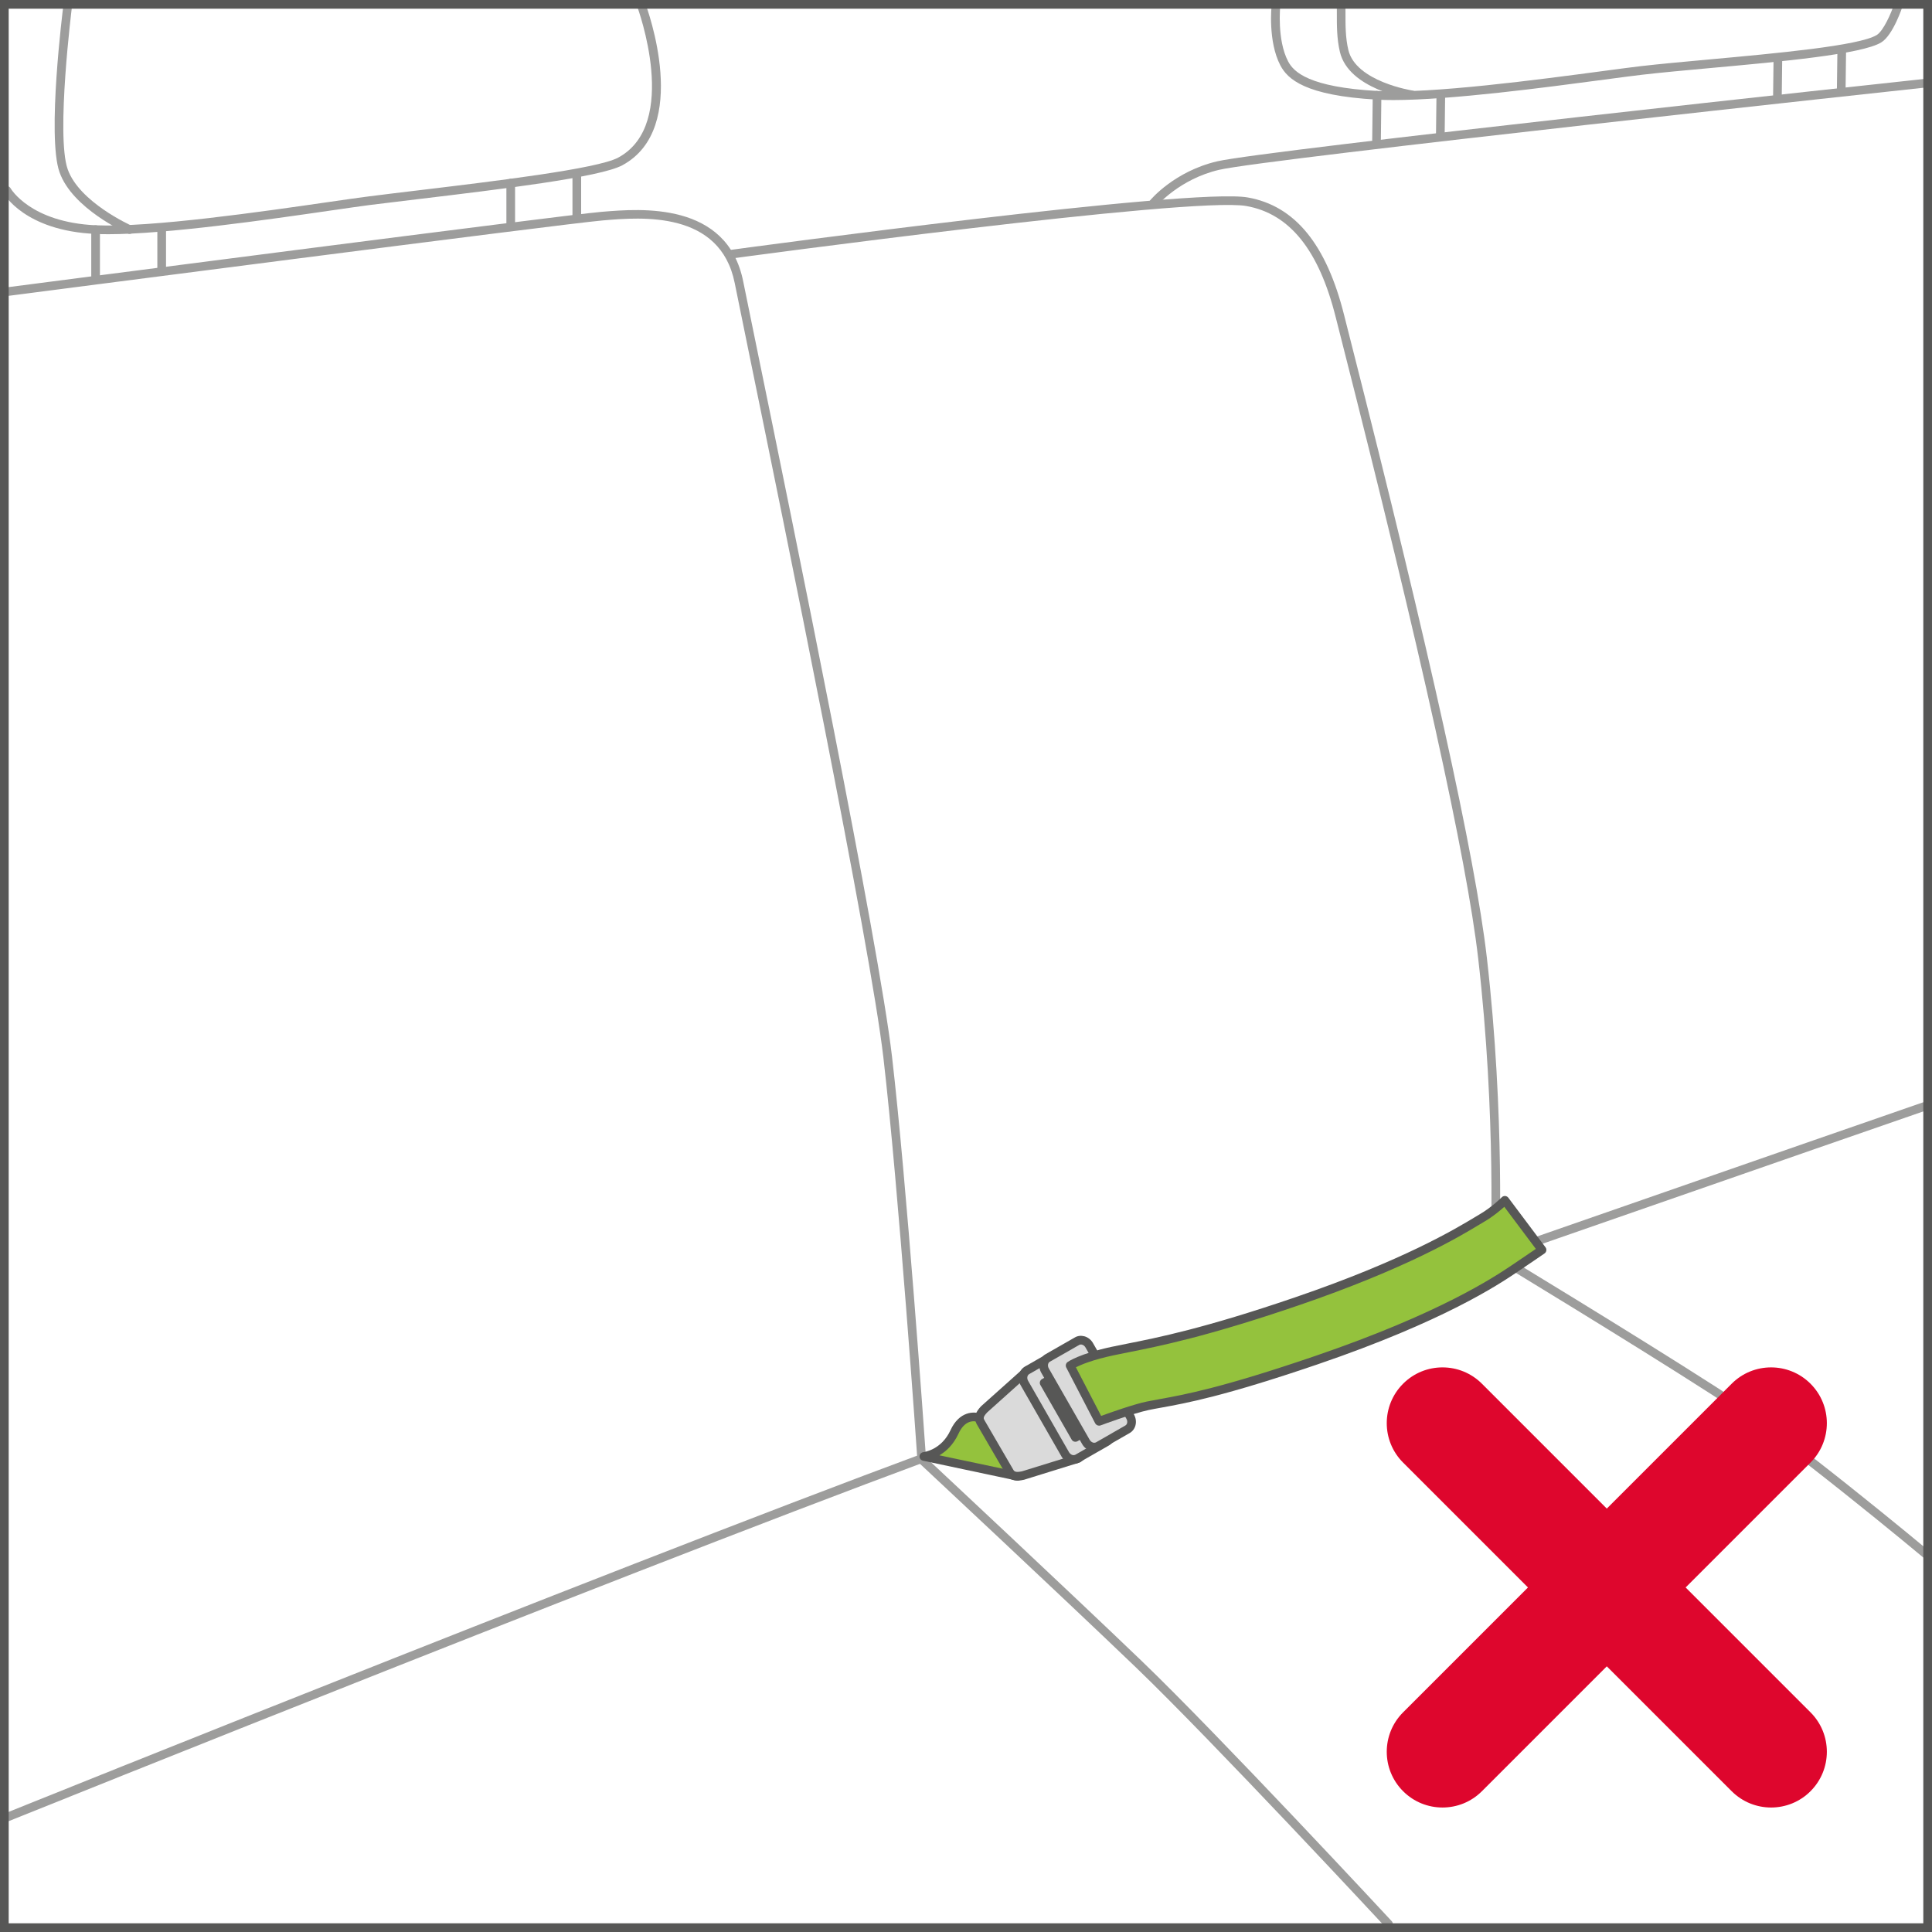 <?xml version="1.0" encoding="UTF-8"?>
<!DOCTYPE svg PUBLIC "-//W3C//DTD SVG 1.1//EN" "http://www.w3.org/Graphics/SVG/1.1/DTD/svg11.dtd">
<!-- Creator: CorelDRAW 2018 (64-Bit) -->
<svg xmlns="http://www.w3.org/2000/svg" xml:space="preserve" width="27.522mm" height="27.522mm" version="1.1" style="shape-rendering:geometricPrecision; text-rendering:geometricPrecision; image-rendering:optimizeQuality; fill-rule:evenodd; clip-rule:evenodd"
viewBox="0 0 1104.73 1104.73"
 xmlns:xlink="http://www.w3.org/1999/xlink">
 <defs>
  <style type="text/css">
   <![CDATA[
    .fil2 {fill:#575756;fill-rule:nonzero}
    .fil1 {fill:#94C23D;fill-rule:nonzero}
    .fil0 {fill:#9D9D9C;fill-rule:nonzero}
    .fil3 {fill:#DADADA;fill-rule:nonzero}
    .fil4 {fill:#DE062D;fill-rule:nonzero}
   ]]>
  </style>
 </defs>
 <g id="Слой_x0020_1">
  <path class="fil0" d="M793.98 1102.68c-0.66,0 -1.33,-0.27 -1.81,-0.79 -0.99,-1.06 -99.09,-106.63 -142.82,-148.62 -43.78,-42.01 -123.18,-116.13 -123.99,-116.88 -0.45,-0.43 -0.72,-1.01 -0.78,-1.65 -0.1,-1.54 -10.74,-154.93 -19.47,-230.16 -7.49,-64.4 -56.37,-302.82 -77.23,-404.62 -3.68,-17.95 -6.41,-31.28 -7.76,-38.08 -8.3,-41.46 -53.33,-37.71 -74.96,-35.88l-0.95 0.09c-20.96,1.74 -336.24,42.69 -339.42,43.09 -1.3,0.2 -2.59,-0.78 -2.76,-2.12 -0.18,-1.36 0.78,-2.62 2.14,-2.79 13,-1.69 318.56,-41.36 339.62,-43.12l0.95 -0.08c21.33,-1.75 71.07,-5.94 80.23,39.86 1.37,6.78 4.09,20.09 7.77,38.05 20.89,101.87 69.78,340.42 77.3,405.03 8.39,72.19 18.51,216.14 19.43,229.43 8.04,7.52 81.74,76.37 123.3,116.27 43.83,42.08 142.05,147.76 143.02,148.83 0.94,1 0.86,2.58 -0.13,3.5 -0.48,0.44 -1.08,0.67 -1.69,0.67z"/>
  <path class="fil0" d="M1101.97 891.68c-0.57,0 -1.12,-0.18 -1.59,-0.57 -0.81,-0.68 -81.24,-67.76 -121.17,-93.43 -49.01,-31.51 -124.95,-77.46 -125.71,-77.93 -1.16,-0.71 -1.56,-2.22 -0.83,-3.4 0.71,-1.18 2.22,-1.55 3.4,-0.83 0.77,0.47 76.76,46.45 125.83,77.97 40.2,25.85 120.86,93.14 121.67,93.8 1.06,0.89 1.19,2.45 0.33,3.51 -0.5,0.58 -1.2,0.88 -1.91,0.88z"/>
  <path class="fil0" d="M659.47 118.71c-0.55,0 -1.12,-0.18 -1.57,-0.57 -1.06,-0.88 -1.2,-2.44 -0.34,-3.48 0.55,-0.68 14.02,-16.68 38.39,-22.4 27.6,-6.44 389.75,-45.55 405.16,-47.21 1.42,-0.26 2.58,0.85 2.72,2.21 0.16,1.34 -0.82,2.58 -2.2,2.72 -3.75,0.41 -377.24,40.73 -404.55,47.13 -22.67,5.31 -35.57,20.56 -35.7,20.72 -0.48,0.59 -1.2,0.89 -1.91,0.89z"/>
  <path class="fil0" d="M854.77 720.12l-0.11 0c-1.36,-0.06 -2.44,-1.22 -2.36,-2.59 0.04,-0.77 3.4,-78.82 -7.08,-169.67 -6.53,-56.57 -32.8,-175.48 -78.12,-353.37l-3.3 -13c-9.63,-38.49 -26.35,-59.31 -51.16,-63.69 -31.53,-5.6 -292.45,29.75 -295.09,30.12 -1.36,0.16 -2.61,-0.76 -2.78,-2.12 -0.2,-1.36 0.77,-2.61 2.13,-2.79 10.77,-1.47 264.51,-35.84 296.59,-30.1 26.95,4.77 44.99,26.81 55.12,67.39l3.29 12.99c45.38,178.11 71.71,297.23 78.26,354.02 10.52,91.25 7.14,169.68 7.09,170.46 -0.06,1.33 -1.16,2.36 -2.48,2.36z"/>
  <path class="fil0" d="M4.01 1041.56c-0.98,0 -1.91,-0.58 -2.29,-1.55 -0.51,-1.27 0.1,-2.72 1.37,-3.23 3.98,-1.6 400.2,-161.16 560.32,-218.73 155.88,-56.05 533.33,-186.73 537.14,-188.05 1.36,-0.48 2.71,0.24 3.16,1.51 0.45,1.3 -0.24,2.72 -1.53,3.16 -3.81,1.32 -381.25,132 -537.1,188.06 -160.04,57.52 -556.17,217.04 -560.15,218.64 -0.3,0.13 -0.61,0.18 -0.92,0.18z"/>
  <path class="fil0" d="M61.75 133.92c-2.55,0 -4.96,-0.04 -7.19,-0.16 -40.51,-1.81 -52.38,-22.84 -52.86,-23.73 -0.65,-1.19 -0.2,-2.69 0.99,-3.36 1.19,-0.62 2.69,-0.22 3.36,0.98 0.11,0.21 11.23,19.48 48.73,21.17 31.56,1.41 95.58,-7.86 133.83,-13.4 9.24,-1.33 16.93,-2.45 22.23,-3.11 7.96,-1.03 17.62,-2.18 28.11,-3.44 43.27,-5.2 102.54,-12.28 114.51,-18.73 35.68,-19.22 11.14,-85.74 10.89,-86.42 -0.48,-1.29 0.17,-2.72 1.45,-3.2 1.27,-0.47 2.72,0.17 3.2,1.45 1.09,2.92 26.27,71.3 -13.18,92.55 -12.82,6.9 -70.18,13.76 -116.28,19.29 -10.47,1.24 -20.11,2.4 -28.07,3.41 -5.28,0.68 -12.92,1.8 -22.14,3.13 -35.71,5.17 -93.8,13.58 -127.56,13.58z"/>
  <path class="fil0" d="M74.14 133.76c-0.34,0 -0.68,-0.06 -1,-0.21 -1.29,-0.57 -31.78,-14.26 -39.12,-35.11 -7.2,-20.39 1.85,-92.54 2.24,-95.6 0.17,-1.37 1.5,-2.24 2.77,-2.17 1.36,0.17 2.32,1.42 2.16,2.79 -0.1,0.74 -9.29,74.05 -2.48,93.33 6.64,18.85 36.15,32.09 36.45,32.22 1.24,0.55 1.81,2.02 1.26,3.27 -0.41,0.92 -1.32,1.47 -2.27,1.47z"/>
  <path class="fil0" d="M54.66 160.93c-1.37,0 -2.48,-1.1 -2.48,-2.48l0 -27.16c0,-1.37 1.11,-2.48 2.48,-2.48 1.37,0 2.48,1.1 2.48,2.48l0 27.16c0,1.38 -1.1,2.48 -2.48,2.48z"/>
  <path class="fil0" d="M92.45 156.8c-1.37,0 -2.48,-1.1 -2.48,-2.48l0 -23.02c0,-1.37 1.1,-2.49 2.48,-2.49 1.38,0 2.48,1.12 2.48,2.49l0 23.02c0,1.38 -1.1,2.48 -2.48,2.48z"/>
  <path class="fil0" d="M292.04 130.81c-1.37,0 -2.48,-1.1 -2.48,-2.48l0 -23.61c0,-1.39 1.1,-2.49 2.48,-2.49 1.37,0 2.48,1.1 2.48,2.49l0 23.61c0,1.37 -1.1,2.48 -2.48,2.48z"/>
  <path class="fil0" d="M329.82 126.68c-1.37,0 -2.48,-1.1 -2.48,-2.48l0 -23.02c0,-1.38 1.1,-2.49 2.48,-2.49 1.37,0 2.48,1.12 2.48,2.49l0 23.02c0,1.37 -1.11,2.48 -2.48,2.48z"/>
  <path class="fil0" d="M796.68 57.21c-3.37,0 -6.51,-0.07 -9.4,-0.24 -41.02,-2.31 -51.02,-11.7 -55.17,-19.6 -7.15,-13.68 -5.07,-33.63 -4.97,-34.48 0.14,-1.34 1.37,-2.43 2.72,-2.2 1.37,0.14 2.35,1.38 2.2,2.73 -0.01,0.18 -1.99,19.32 4.48,31.65 3.24,6.22 12.07,14.76 51.02,16.95 30.5,1.74 92.34,-6.51 129.3,-11.43 8.86,-1.18 16.27,-2.17 21.35,-2.76 10.78,-1.25 24.59,-2.51 39.2,-3.84 38.22,-3.5 85.79,-7.82 95.75,-13.99 3.64,-2.24 8.12,-12.02 10,-17.91 0.43,-1.3 1.73,-2.07 3.14,-1.6 1.29,0.41 2.01,1.8 1.6,3.1 -0.06,0.17 -5.33,16.41 -12.15,20.63 -10.95,6.78 -57.14,11 -97.89,14.7 -14.6,1.33 -28.36,2.59 -39.07,3.84 -5.07,0.59 -12.45,1.57 -21.3,2.75 -33.67,4.49 -87.92,11.7 -120.8,11.7z"/>
  <path class="fil0" d="M807.39 56.71c-0.13,0 -0.26,0 -0.37,-0.03 -1.46,-0.21 -35.8,-5.61 -40.85,-26.98 -1.8,-7.52 -1.77,-15.36 -1.75,-22.3 0,-1.69 0,-3.34 -0.02,-4.96 -0.02,-1.18 0.81,-2.19 1.93,-2.44l1.08 0c1.09,0.24 1.91,1.21 1.93,2.39 0.03,1.63 0.02,3.32 0.02,5.03 -0.02,7 -0.03,14.19 1.63,21.14 4.3,18.13 36.45,23.18 36.77,23.22 1.36,0.21 2.28,1.47 2.08,2.82 -0.18,1.23 -1.25,2.11 -2.45,2.11z"/>
  <path class="fil0" d="M787.11 83.16c-1.4,0.16 -2.49,-1.12 -2.48,-2.5l0.31 -26.2c0.02,-1.37 1.22,-2.67 2.49,-2.45 1.38,0.02 2.46,1.13 2.45,2.51l-0.3 26.2c-0.02,1.36 -1.12,2.45 -2.48,2.45z"/>
  <path class="fil0" d="M823.59 79.6c-1.2,0.27 -2.49,-1.12 -2.48,-2.51l0.27 -22.2c0.02,-1.38 1.09,-2.42 2.51,-2.46 1.36,0.01 2.45,1.16 2.44,2.52l-0.26 22.2c-0.01,1.36 -1.12,2.45 -2.48,2.45z"/>
  <path class="fil0" d="M1016.35 56.79l-0.03 0c-1.37,-0.02 -2.46,-1.15 -2.45,-2.51l0.27 -21.11c0.01,-1.36 1.12,-2.43 2.48,-2.43 1.6,0.01 2.48,1.12 2.46,2.49l-0.26 21.11c-0.01,1.36 -1.12,2.45 -2.48,2.45z"/>
  <path class="fil0" d="M1052.84 53.22l-0.03 0c-1.38,-0.02 -2.46,-1.15 -2.45,-2.51l0.27 -20.87c0.02,-1.36 1.12,-2.43 2.48,-2.43l0.03 0c1.36,0.01 2.45,1.13 2.44,2.5l-0.26 20.87c-0.02,1.34 -1.12,2.44 -2.48,2.44z"/>
  <path class="fil1" d="M559.82 810.73l21.99 33.42 -53.54 -11.34c0,0 11.62,-1.19 17.53,-14.04 5.31,-11.54 14.02,-8.03 14.02,-8.03z"/>
  <path class="fil2" d="M537.16 832.16l39.27 8.31 -18.2 -27.62c-1.81,-0.41 -6.68,-0.66 -10.17,6.96 -2.94,6.37 -7.14,10.14 -10.9,12.35zm44.66 14.47c-0.17,0 -0.36,0 -0.51,-0.04l-53.55 -11.36c-1.2,-0.25 -2.03,-1.33 -1.97,-2.56 0.07,-1.22 1.02,-2.2 2.22,-2.32 0.41,-0.06 10.32,-1.29 15.52,-12.62 5.01,-10.82 13.44,-10.81 17.21,-9.29 0.47,0.18 0.86,0.51 1.14,0.94l22.01 33.42c0.55,0.85 0.54,1.94 -0.03,2.76 -0.47,0.69 -1.23,1.08 -2.04,1.08z"/>
  <path class="fil3" d="M587.51 783.64c2.65,-1.5 6.02,-0.59 7.53,2.05l23.39 40.78c1.52,2.67 0.61,6.03 -2.05,7.55l-31.52 9.71c-3.53,0.73 -6.05,0.59 -7.56,-2.04l-16.53 -28.38c-1.51,-2.63 -0.61,-4.72 2.06,-7.55l24.68 -22.13z"/>
  <path class="fil2" d="M588.93 785.68l-24.45 21.94c-2.55,2.72 -2.1,3.52 -1.55,4.46l16.51 28.36c0.55,0.96 1.3,1.61 4.9,0.88l31.31 -9.67c0.2,-0.2 0.72,-0.83 0.92,-1.61 0.22,-0.81 0.11,-1.61 -0.28,-2.32l-23.39 -40.79c-0.79,-1.39 -2.5,-1.88 -3.97,-1.23zm-7.12 60.92c-2.35,0 -4.99,-0.74 -6.67,-3.68l-16.51 -28.36c-2.49,-4.35 -0.2,-7.73 2.36,-10.46l25.29 -22.61c3.82,-2.15 8.72,-0.82 10.9,2.97l23.38 40.8c1.09,1.85 1.36,4.01 0.79,6.09 -0.57,2.05 -1.9,3.77 -3.77,4.84l-32 9.93c-0.96,0.2 -2.31,0.5 -3.78,0.5z"/>
  <path class="fil3" d="M587.27 783.58c-2.35,1.36 -3.04,4.59 -1.53,7.24l23.39 40.81c1.51,2.63 4.67,3.68 7.02,2.34l16.75 -9.61c2.35,-1.35 3.05,-4.59 1.52,-7.24l-23.39 -40.78c-1.52,-2.65 -4.64,-3.7 -7,-2.36l-16.77 9.61z"/>
  <path class="fil2" d="M588.5 785.72c-1.16,0.68 -1.45,2.41 -0.61,3.85l23.38 40.81c0.45,0.75 1.1,1.3 1.84,1.56 0.37,0.11 1.1,0.25 1.81,-0.13l16.74 -9.61c0.62,-0.35 0.88,-0.92 0.99,-1.34 0.22,-0.79 0.08,-1.71 -0.37,-2.51l-23.41 -40.78c-0.81,-1.45 -2.43,-2.14 -3.61,-1.45l-16.77 9.6zm25.42 51.3c-0.79,0 -1.59,-0.12 -2.38,-0.38 -1.9,-0.64 -3.51,-1.98 -4.55,-3.79l-23.41 -40.81c-2.18,-3.81 -1.09,-8.57 2.45,-10.61l16.77 -9.6c3.58,-2.05 8.2,-0.55 10.38,3.26l23.39 40.79c1.12,1.93 1.42,4.21 0.86,6.27 -0.51,1.87 -1.69,3.43 -3.3,4.35l-16.75 9.6c-1.06,0.62 -2.24,0.92 -3.47,0.92z"/>
  <polygon class="fil2" points="614.92,821.93 623.13,817.21 605.24,786.02 597.04,790.72 "/>
  <path class="fil2" d="M600.43 791.63l15.41 26.91 3.91 -2.25 -15.42 -26.87 -3.89 2.22zm14.49 32.78c-0.21,0 -0.43,-0.03 -0.64,-0.08 -0.63,-0.17 -1.18,-0.59 -1.5,-1.16l-17.88 -31.22c-0.68,-1.19 -0.27,-2.69 0.92,-3.37l8.2 -4.7c1.16,-0.75 2.69,-0.27 3.37,0.92l17.9 31.18c0.69,1.19 0.27,2.7 -0.92,3.38l-8.21 4.72c-0.37,0.22 -0.79,0.34 -1.23,0.34z"/>
  <path class="fil3" d="M599.07 776.49c-2.35,1.36 -3.03,4.59 -1.51,7.24l23.38 40.81c1.52,2.63 4.67,3.68 7.02,2.34l16.75 -9.62c2.36,-1.34 3.05,-4.59 1.52,-7.23l-23.39 -40.78c-1.5,-2.65 -4.64,-3.7 -7,-2.37l-16.77 9.62z"/>
  <path class="fil2" d="M600.31 778.64c-1.16,0.68 -1.43,2.41 -0.59,3.85l23.37 40.81c0.45,0.75 1.1,1.3 1.84,1.56 0.37,0.11 1.12,0.25 1.8,-0.13l16.75 -9.62c0.61,-0.35 0.88,-0.92 0.99,-1.34 0.22,-0.78 0.08,-1.71 -0.39,-2.5l-23.39 -40.78c-0.45,-0.82 -1.18,-1.39 -1.95,-1.6 -0.44,-0.12 -1.08,-0.18 -1.66,0.16l-16.77 9.6zm25.42 51.3c-0.79,0 -1.59,-0.13 -2.38,-0.38 -1.9,-0.64 -3.51,-1.98 -4.55,-3.8l-23.39 -40.81c-2.18,-3.81 -1.09,-8.57 2.44,-10.6l16.77 -9.6c1.61,-0.95 3.54,-1.16 5.44,-0.65 2.05,0.57 3.85,1.99 4.94,3.92l23.39 40.78c1.12,1.93 1.43,4.22 0.86,6.29 -0.51,1.87 -1.69,3.42 -3.31,4.34l-16.74 9.6c-1.06,0.62 -2.24,0.92 -3.47,0.92z"/>
  <path class="fil1" d="M628.43 812.71l-16.53 -31.89c0,0 6.19,-4.42 24.2,-8.26 18,-3.85 44.07,-7.49 105.11,-28.35 68.15,-23.27 98.06,-43.02 106.29,-47.83 7.1,-4.13 12.99,-10.03 12.99,-10.03l21.26 28.33c0,0 -10.81,7.41 -14.74,10.04 -8.67,5.76 -39.44,27.46 -114.33,53.02 -63.61,21.71 -82.31,23.15 -96.48,26.1 -9.02,1.9 -27.77,8.86 -27.77,8.86z"/>
  <path class="fil2" d="M615.2 781.81l14.43 27.82c5.17,-1.88 18.65,-6.67 26.04,-8.2 2.32,-0.48 4.74,-0.94 7.46,-1.41 14.18,-2.56 35.59,-6.46 88.74,-24.61 71.59,-24.45 102.46,-45.17 112.59,-51.95l1.16 -0.78c2.83,-1.9 9.23,-6.27 12.59,-8.55l-18.04 -24.07c-2.39,2.17 -6.61,5.68 -11.42,8.48l-2.64 1.57c-11.4,6.9 -41.67,25.16 -104.09,46.47 -52.18,17.81 -79.06,23.14 -96.84,26.68 -3.07,0.61 -5.9,1.18 -8.55,1.74 -11.88,2.53 -18.49,5.34 -21.42,6.81zm13.24 33.38c-0.9,0 -1.77,-0.5 -2.21,-1.33l-16.53 -31.89c-0.57,-1.09 -0.24,-2.44 0.77,-3.16 0.28,-0.2 6.81,-4.76 25.12,-8.67 2.66,-0.57 5.51,-1.13 8.64,-1.76 17.64,-3.5 44.32,-8.78 96.19,-26.51 61.91,-21.14 91.84,-39.21 103.11,-45.99l2.73 -1.64c6.73,-3.92 12.42,-9.59 12.48,-9.64 0.51,-0.51 1.06,-0.72 1.93,-0.72 0.72,0.06 1.37,0.41 1.8,0.98l21.25 28.35c0.43,0.55 0.58,1.23 0.47,1.89 -0.1,0.67 -0.48,1.26 -1.05,1.65 0,0 -10.8,7.43 -14.78,10.05l-1.13 0.77c-10.25,6.88 -41.53,27.9 -113.75,52.55 -53.53,18.27 -75.15,22.19 -89.47,24.78 -2.66,0.48 -5.05,0.91 -7.32,1.39 -8.71,1.83 -27.2,8.69 -27.4,8.77 -0.27,0.11 -0.57,0.14 -0.85,0.14z"/>
  <path class="fil4" d="M963.86 907.72l71.4 -71.4c12.46,-12.45 12.46,-32.64 0,-45.1 -12.45,-12.45 -32.65,-12.45 -45.08,0l-71.41 71.4 -71.4 -71.4c-12.43,-12.45 -32.63,-12.45 -45.07,0 -12.46,12.46 -12.46,32.65 0,45.1l71.4 71.4 -71.4 71.4c-12.46,12.46 -12.46,32.65 0,45.1 6.2,6.22 14.37,9.33 22.53,9.33 8.17,0 16.33,-3.11 22.54,-9.33l71.4 -71.4 71.41 71.4c6.23,6.22 14.39,9.33 22.54,9.33 8.16,0 16.34,-3.11 22.54,-9.33 12.46,-12.45 12.46,-32.64 0,-45.1l-71.4 -71.4z"/>
  <path class="fil2" d="M-0 1104.73l1104.73 0 0 -1104.73 -1104.73 0 0 1104.73zm4.97 -1099.76l1094.79 0 0 1094.79 -1094.79 0 0 -1094.79z"/>
 </g>
</svg>
